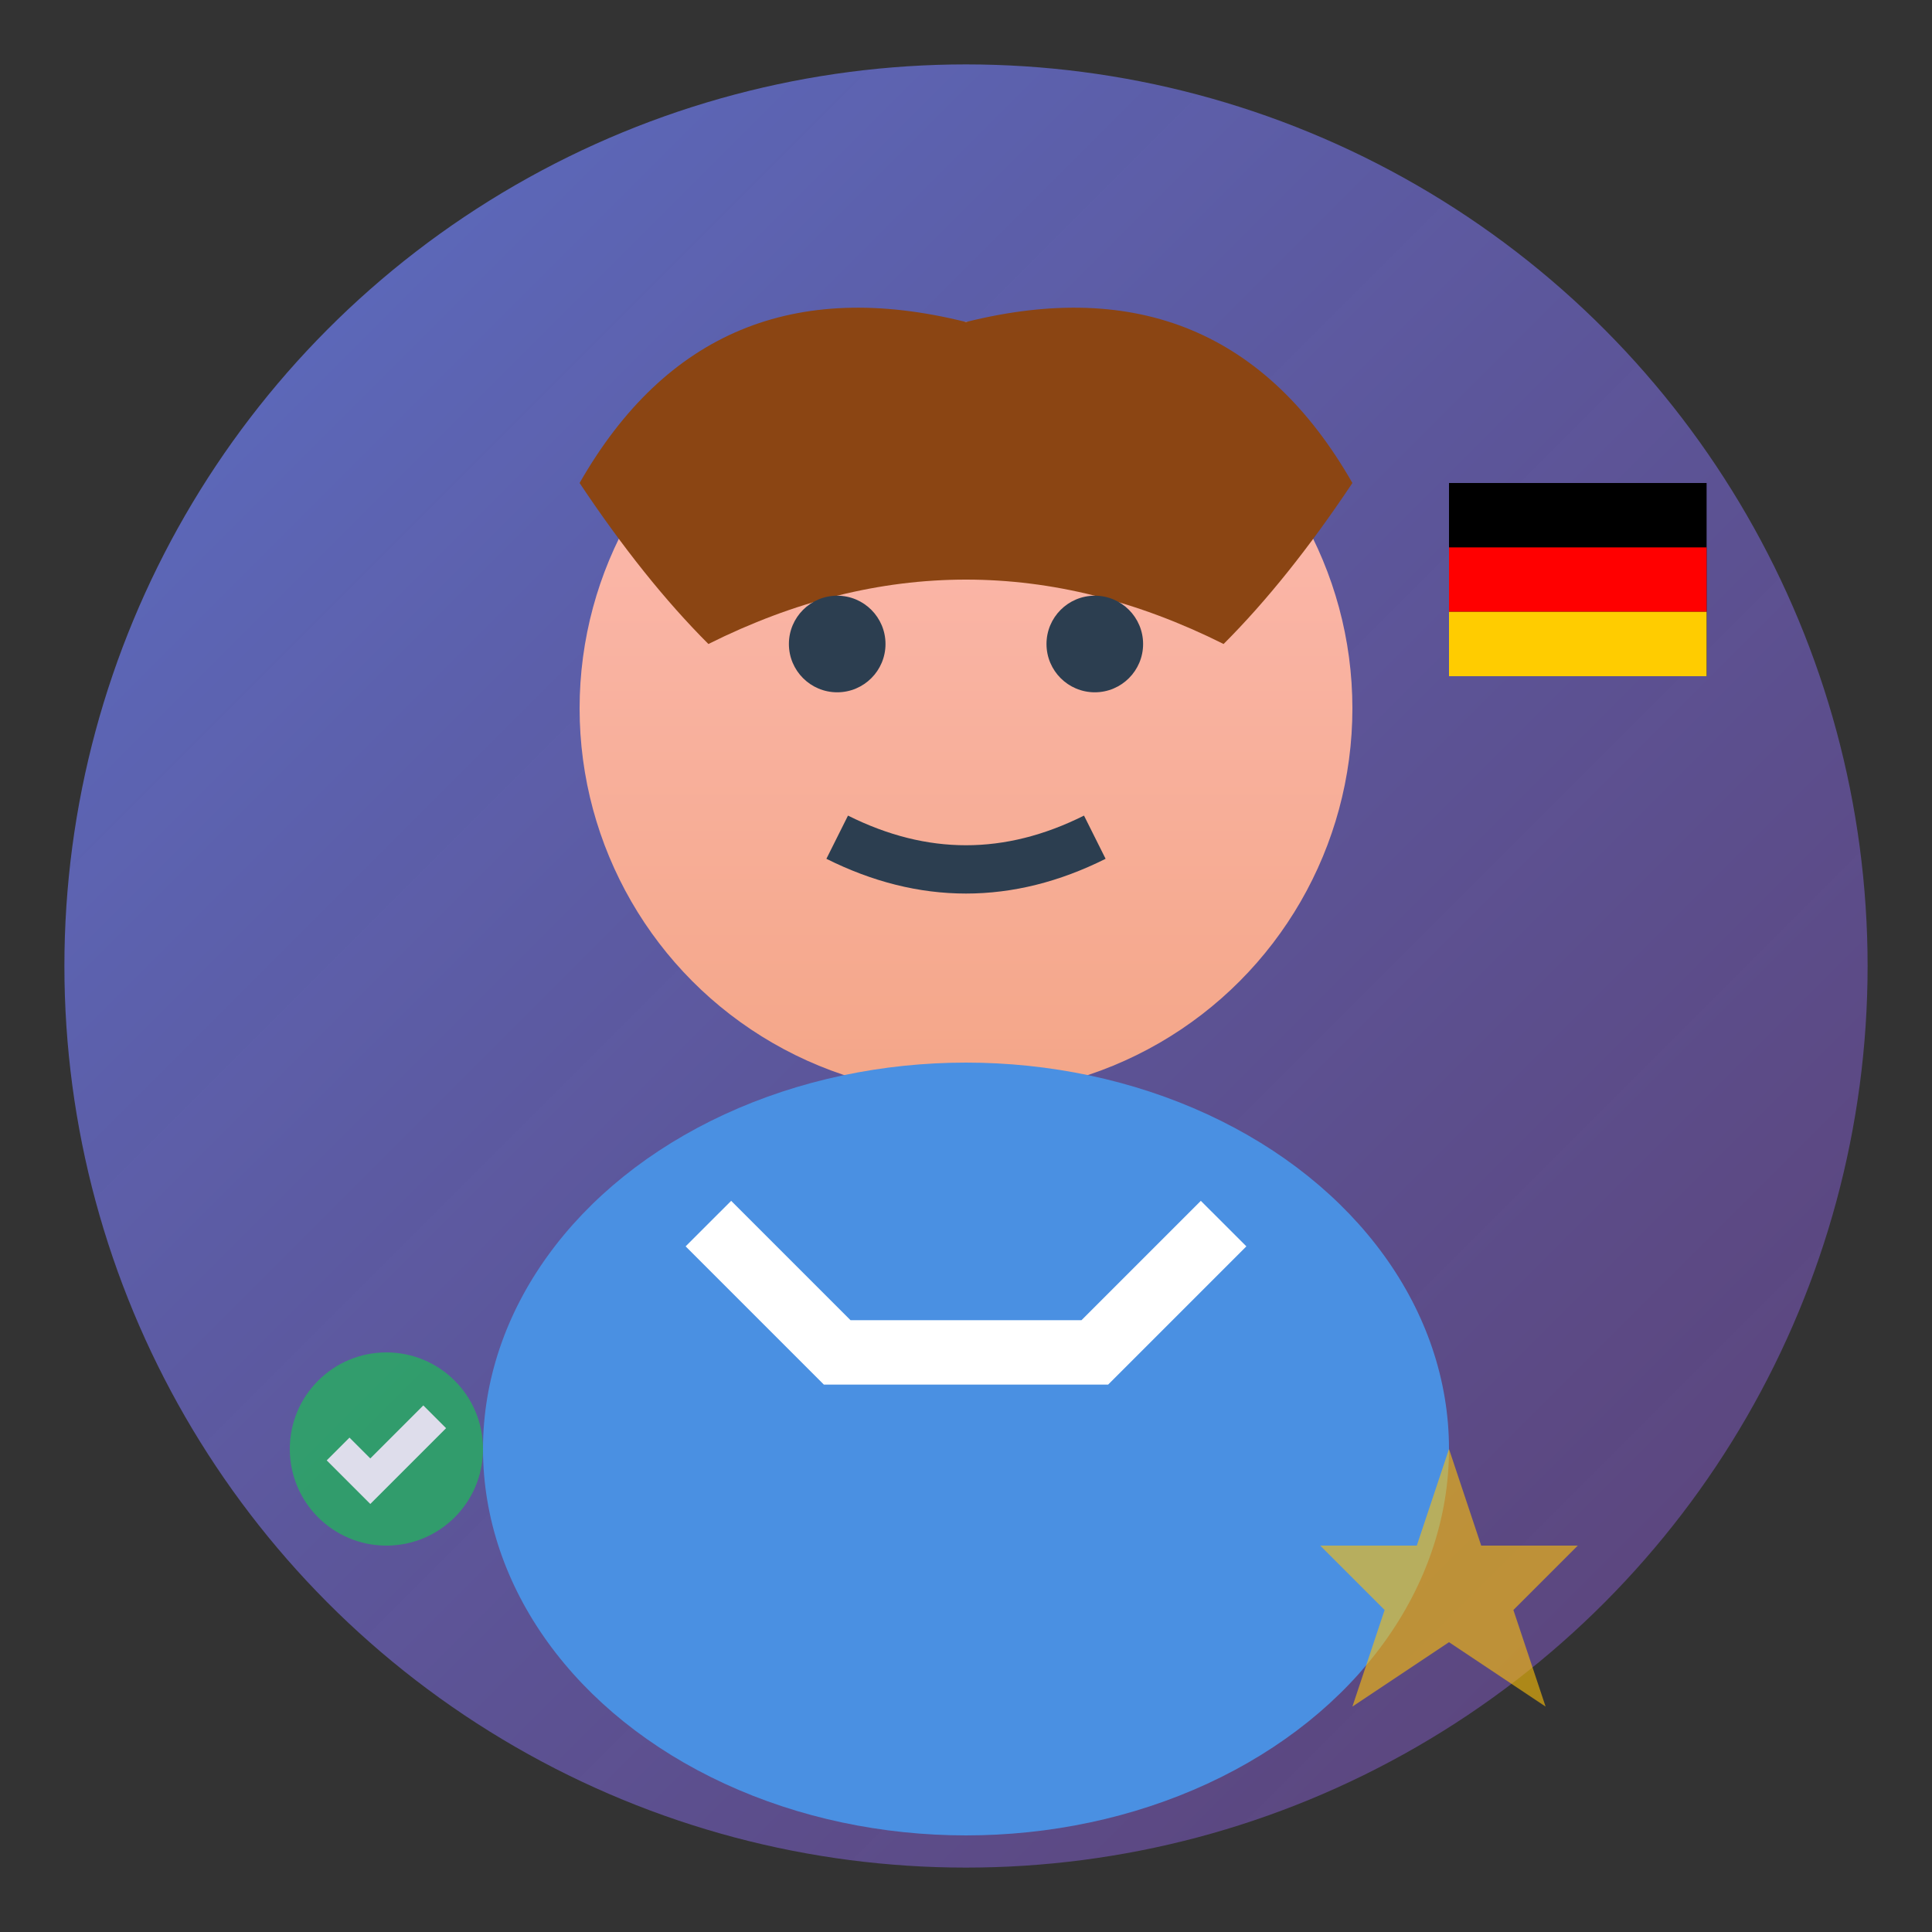 <svg width="60" height="60" viewBox="0 0 60 60" fill="none" xmlns="http://www.w3.org/2000/svg">
  <rect x="0" y="0" width="60" height="60" fill="#333333" stroke="none"/>
  <defs>
    <linearGradient id="avatarGradient" x1="0%" y1="0%" x2="100%" y2="100%">
      <stop offset="0%" style="stop-color:#667eea;stop-opacity:0.8" />
      <stop offset="100%" style="stop-color:#764ba2;stop-opacity:0.6" />
    </linearGradient>
    <linearGradient id="skinGradient" x1="0%" y1="0%" x2="0%" y2="100%">
      <stop offset="0%" style="stop-color:#FDBCB4;stop-opacity:1" />
      <stop offset="100%" style="stop-color:#F4A688;stop-opacity:1" />
    </linearGradient>
  </defs>
  
  <!-- Background circle -->
  <circle cx="30" cy="30" r="28" fill="url(#avatarGradient)"/>
  
  <!-- Person silhouette -->
  <g transform="translate(30,30)">
    <!-- Head -->
    <circle cx="0" cy="-8" r="12" fill="url(#skinGradient)"/>
    
    <!-- Hair -->
    <path d="M-12,-15 Q-8,-22 0,-20 Q8,-22 12,-15 Q10,-12 8,-10 Q4,-12 0,-12 Q-4,-12 -8,-10 Q-10,-12 -12,-15 Z" 
          fill="#8B4513"/>
    
    <!-- Eyes -->
    <circle cx="-4" cy="-10" r="1.5" fill="#2c3e50"/>
    <circle cx="4" cy="-10" r="1.5" fill="#2c3e50"/>
    
    <!-- Smile -->
    <path d="M-4,-4 Q0,-2 4,-4" stroke="#2c3e50" stroke-width="1.5" fill="none"/>
    
    <!-- Shoulders/clothing -->
    <ellipse cx="0" cy="15" rx="15" ry="12" fill="#4A90E2"/>
    
    <!-- Collar -->
    <path d="M-8,8 L-4,12 L4,12 L8,8" stroke="white" stroke-width="2" fill="none"/>
  </g>
  
  <!-- German theme elements -->
  <!-- Small German flag pin -->
  <g transform="translate(45,15)">
    <rect x="0" y="0" width="8" height="6" fill="#000000"/>
    <rect x="0" y="2" width="8" height="2" fill="#FF0000"/>
    <rect x="0" y="4" width="8" height="2" fill="#FFCC00"/>
  </g>
  
  <!-- Trust indicators -->
  <g transform="translate(12,45)" opacity="0.8">
    <circle cx="0" cy="0" r="3" fill="#27ae60"/>
    <path d="M-1.5,0 L-0.5,1 L1.5,-1" stroke="white" stroke-width="1" fill="none"/>
  </g>
  
  <!-- 5-star rating indication -->
  <g transform="translate(45,45)" opacity="0.6">
    <polygon points="0,0 1,3 4,3 2,5 3,8 0,6 -3,8 -2,5 -4,3 -1,3" fill="#ffc107"/>
  </g>
</svg>
